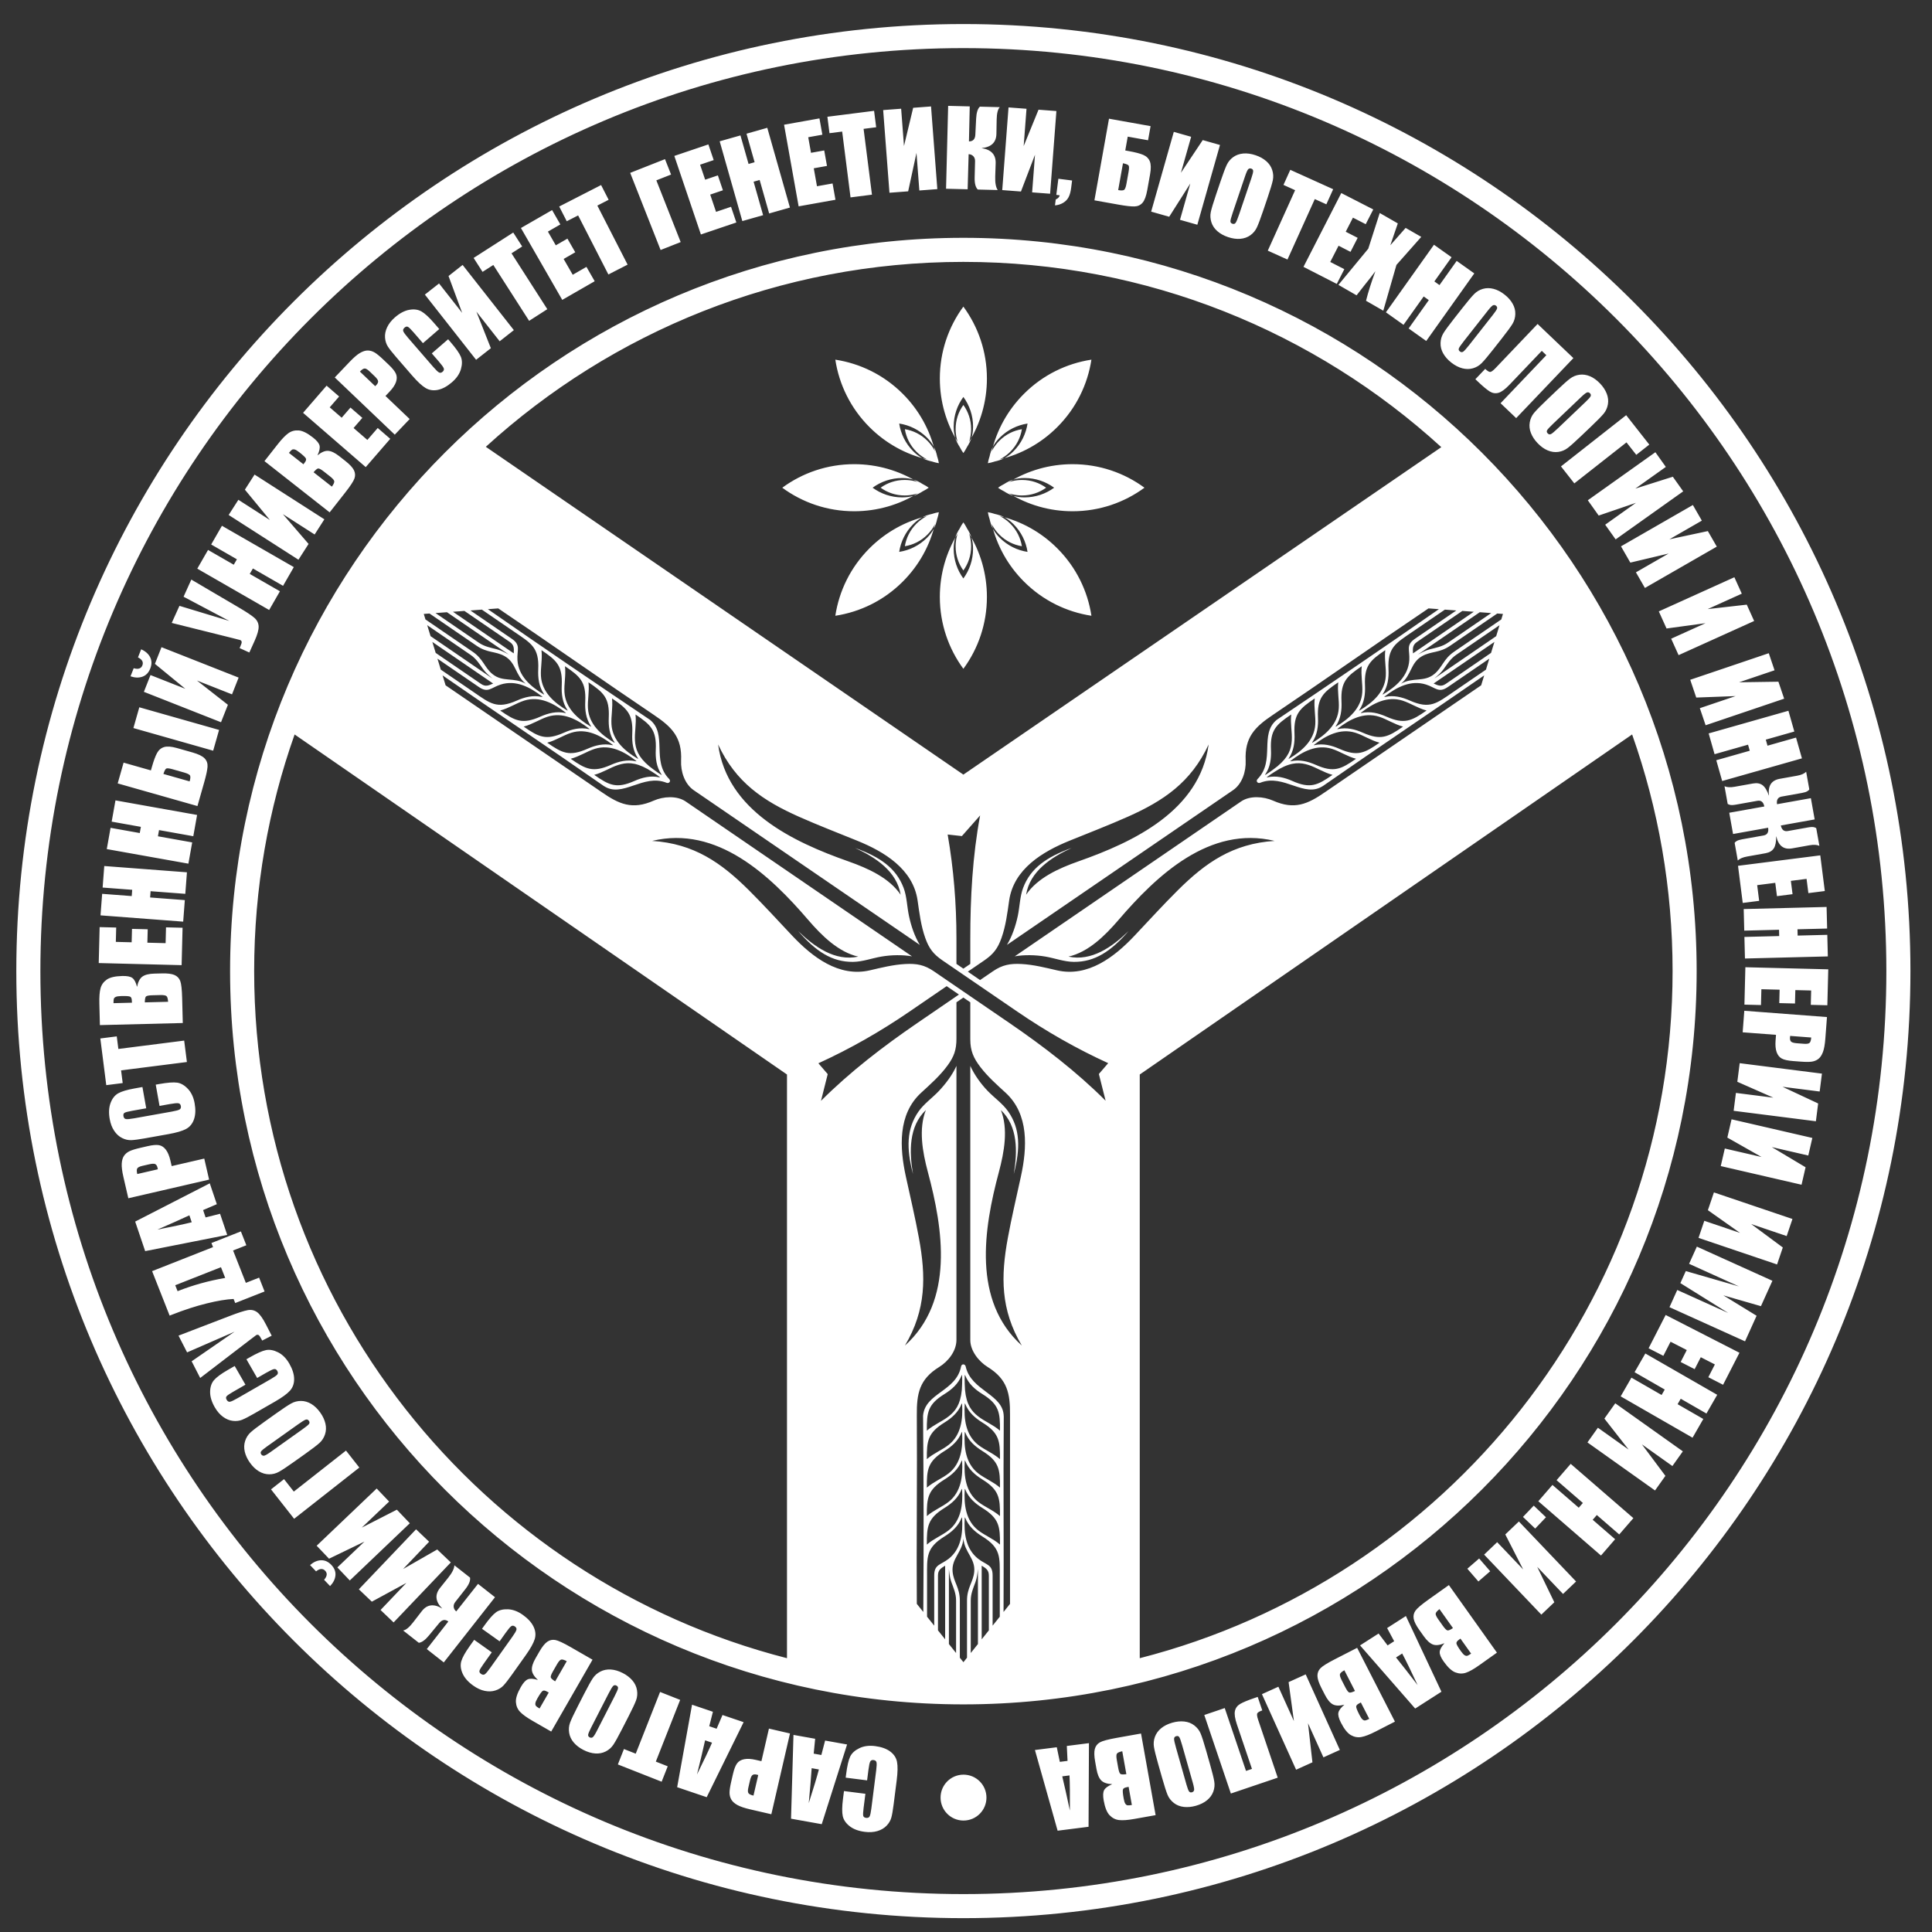 <?xml version="1.0" encoding="UTF-8"?>
<!DOCTYPE svg PUBLIC "-//W3C//DTD SVG 1.1//EN" "http://www.w3.org/Graphics/SVG/1.1/DTD/svg11.dtd">
<!-- Creator: CorelDRAW 2020 (64-Bit) -->
<svg xmlns="http://www.w3.org/2000/svg" xml:space="preserve" width="51mm" height="51mm" version="1.1" style="shape-rendering:geometricPrecision; text-rendering:geometricPrecision; image-rendering:optimizeQuality; fill-rule:evenodd; clip-rule:evenodd"
viewBox="0 0 5100 5100"
 xmlns:xlink="http://www.w3.org/1999/xlink"
 xmlns:xodm="http://www.corel.com/coreldraw/odm/2003">
 <rect x="0" y="0" width="5100" height="5100" fill="#333333" stroke="none"/>
 <defs>
  <style type="text/css">
   <![CDATA[
    .fil0 {fill:white}
   ]]>
  </style>
 </defs>
 <g id="Слой_x0020_1">
  <g>
   <path class="fil0" d="M2444.07 2930.33c-19.59,49.52 -9.16,109.7 5.38,163.99 39.91,149.12 70.42,339.44 -60.62,457.62 56.58,-95.14 55.43,-183.14 36.91,-283.92 -10.02,-54.54 -22.87,-108.68 -34.64,-162.86 -16.26,-74.82 -21.61,-163.54 40.38,-220.48 23.98,-22.03 50.1,-44.96 70.16,-72.56 16.93,-23.3 23.15,-41.25 23.15,-70.47l0 -95.83 18.27 -12.5 18.3 12.52 0 98.01c0,30.22 8.63,49.38 26.64,72.93 19.54,25.54 44.05,47.12 66.68,67.9 61.99,56.94 56.63,145.66 40.37,220.48 -11.77,54.18 -24.61,108.32 -34.63,162.86 -18.53,100.78 -19.68,188.78 36.91,283.92 -131.04,-118.18 -100.54,-308.5 -60.62,-457.62 14.52,-54.28 24.96,-114.43 5.39,-163.96 45.17,42.75 44.11,109.7 33.97,168.82 17.78,-68.26 17.09,-119.64 -14.62,-165.1 -14.46,-20.75 -36.53,-36.03 -54.07,-54.16 -18.46,-19.06 -35.53,-43.17 -46.02,-66.2l0 723.97c0,28.22 22.59,56.44 45.87,70.86 52.41,32.49 59.45,69.89 59,127.38l0 497.86 -17.13 21.44c1.05,-184.59 -0.87,-328.4 0.59,-512.97l0.05 -7.38c-0.1,1.64 -0.14,3.24 -0.16,4.79 0.34,-59.63 -86.18,-67.43 -100.4,-132.45 -1.53,-7.02 -10.64,-7.94 -12.18,0 -12.77,65.98 -95.34,69.75 -100.32,129.95l0.04 5.09c1.44,184.54 1.94,328.42 0.58,512.97l-17.13 -21.44c-1.17,-150.37 1.19,-347.5 0,-497.86 -0.46,-57.48 6.6,-94.91 59.01,-127.38 24.33,-15.08 45.61,-42.47 45.61,-71.59l0 -723.2c-11.04,24.21 -28.08,46.96 -46.81,66.68 -16.99,17.9 -39.32,33.59 -53.28,53.64 -31.71,45.46 -32.4,96.84 -14.62,165.1 -10.14,-59.13 -11.2,-126.07 33.99,-168.85zm-66.62 -568.5c-29.81,-44.14 -85.36,-69.51 -138.37,-88.17 -145.61,-51.27 -319.9,-133.57 -343.44,-308.46 46.57,100.43 119.84,149.17 213.48,190.8 50.66,22.53 102.6,42.51 153.96,63.38 70.93,28.84 147.17,74.52 159.15,157.84 4.64,32.23 8.82,66.74 20.27,98.88 9.67,27.13 20.97,42.4 45.08,58.9l198.1 135.56c76.05,52.03 155.8,97.66 239.67,135.91l-24.62 28.62 17.81 70.56c-76.87,-76.89 -164.8,-144.21 -254.42,-205.53l-199 -136.18c-24.95,-17.07 -45.64,-20.77 -75.24,-19.2 -32.11,1.7 -63.77,9.74 -93.69,16.68 -82,19 -152.19,-35.51 -204.76,-91.19 -38.06,-40.31 -75.49,-81.49 -114.84,-120.55 -72.71,-72.21 -144.69,-122.85 -255.17,-129.88 171.54,-41.4 311.38,91.25 411.91,208.4 36.59,42.64 80.33,85.23 132.26,97.04 -60.79,13.14 -115.43,-25.54 -158.5,-67.3 46.29,53.22 89.08,81.67 144.51,81.18 25.28,-0.22 50.36,-9.81 75.22,-14.04 26.17,-4.47 55.71,-4.95 80.63,-0.6l-597.47 -408.84c-23.3,-15.94 -59.34,-13.23 -84.39,-2.17 -56.41,24.91 -91.25,9.6 -138.44,-23.23l-410.88 -281.16 -8.01 -26.25c151.73,105.11 271.51,184.74 423.01,290.18l6.06 4.21c-1.3,-1.01 -2.59,-1.95 -3.87,-2.84 49.02,33.96 104.32,-33.05 166.01,-8.06 6.66,2.7 12.56,-4.3 6.88,-10.05 -47.24,-47.79 -3.73,-118.07 -50.59,-156.18l-4.22 -2.84c-153.12,-103.03 -272.14,-183.87 -423.67,-289.21l27.36 -2.03c124.75,83.95 286.11,197.22 410.87,281.16 47.7,32.08 74.61,59.04 71.81,120.63 -1.3,28.59 9.28,61.62 33.32,78.07l596.84 408.41c-13.75,-22.78 -22.9,-49.7 -28.59,-76.29 -5.18,-24.13 -5.52,-51.42 -14.18,-74.26 -19.62,-51.84 -61.63,-81.43 -128,-105.31 54.52,25.03 110.37,61.96 120.15,123.41zm331.24 -0.01c29.82,-44.13 85.37,-69.47 138.39,-88.16 145.61,-51.27 319.89,-133.57 343.44,-308.48 -46.58,100.45 -119.84,149.18 -213.48,190.83 -50.68,22.52 -102.6,42.48 -153.98,63.36 -70.93,28.84 -147.14,74.53 -159.16,157.84 -4.59,32.22 -8.81,66.77 -20.25,98.92 -9.65,27.1 -20.97,42.38 -45.08,58.88l-43.76 29.95 32.36 22.15 33.86 -23.17c24.92,-17.07 45.64,-20.75 75.25,-19.21 32.09,1.7 63.75,9.78 93.7,16.69 81.99,19 152.18,-35.51 204.73,-91.18 38.06,-40.32 75.51,-81.49 114.85,-120.55 72.71,-72.22 144.71,-122.88 255.16,-129.88 -171.52,-41.41 -311.36,91.23 -411.89,208.38 -36.58,42.66 -80.34,85.25 -132.28,97.04 60.81,13.15 115.44,-25.55 158.52,-67.29 -46.3,53.22 -89.09,81.66 -144.52,81.18 -25.28,-0.23 -50.35,-9.79 -75.2,-14.04 -26.19,-4.47 -55.72,-4.95 -80.66,-0.6l597.49 -408.85c23.3,-15.93 59.34,-13.21 84.37,-2.15 56.42,24.91 91.25,9.6 138.45,-23.24l410.89 -281.16 8.02 -26.22c-151.75,105.08 -271.51,184.73 -423.01,290.15l-6.07 4.2c1.29,-1.01 2.58,-1.94 3.86,-2.84 -49.03,33.95 -104.33,-33.05 -166.02,-8.04 -6.64,2.68 -12.52,-4.31 -6.86,-10.05 47.23,-47.8 3.73,-118.07 50.58,-156.18l4.21 -2.85c153.13,-103.03 272.18,-183.86 423.69,-289.19l-27.37 -2.05c-124.74,83.95 -286.13,197.23 -410.87,281.17 -47.7,32.06 -74.63,59.05 -71.8,120.62 1.29,28.59 -9.29,61.62 -33.34,78.06l-596.83 408.44c13.74,-22.81 22.91,-49.72 28.61,-76.29 5.16,-24.15 5.5,-51.44 14.14,-74.29 19.63,-51.83 61.66,-81.42 128.03,-105.3 -54.53,25.03 -110.38,61.95 -120.17,123.4zm-165.26 2443.97c-33.46,0 -60.58,-27.12 -60.58,-60.58 0,-33.45 27.12,-60.57 60.58,-60.57 33.45,0 60.57,27.12 60.57,60.57 0,33.46 -27.12,60.58 -60.57,60.58zm260.64 -116.69c5.83,24.27 12.53,54.38 20.18,90.36 0.28,-42.43 -0.07,-73.34 -1.01,-92.8l-19.17 2.44zm-12.21 143.52l-59.89 -213.01 57.69 -7.33 8.02 38.58 20.36 -2.58 -1.89 -39.37 58.42 -7.42 -1.05 220.76 -81.66 10.37zm181.43 -149.31l-10.79 -60.47c-7.67,1.65 -12.4,3.76 -14.14,6.37 -1.74,2.61 -1.8,8.28 -0.24,17l3.6 20.16c1.65,9.26 3.6,14.67 5.87,16.33 2.25,1.61 7.49,1.8 15.7,0.61zm14.55 81.45l-8.56 -47.94c-2.35,0.51 -4.15,0.88 -5.47,1.11 -5.36,0.96 -8.56,2.94 -9.54,5.88 -1.01,2.99 -0.35,10.88 1.93,23.64 1.21,6.76 2.64,11.38 4.35,13.88 1.71,2.46 3.6,3.91 5.68,4.28 2.08,0.33 5.96,0.06 11.61,-0.85zm62.68 26.75l-55.75 9.95c-17.61,3.15 -31.2,4.17 -40.78,3.03 -9.56,-1.11 -17.87,-5.38 -24.94,-12.74 -7.09,-7.4 -12.26,-20.39 -15.59,-39.01 -2.24,-12.57 -1.86,-21.68 1.21,-27.33 3.05,-5.71 10.19,-10.86 21.33,-15.62 -13.51,-0.63 -23.18,-3.92 -29.02,-9.86 -5.85,-5.98 -10.02,-15.96 -12.54,-30.03l-3.56 -19.98c-2.61,-14.57 -2.84,-25.63 -0.79,-33.26 2.07,-7.58 6.47,-13.33 13.27,-17.22 6.81,-3.89 21.47,-7.81 43.99,-11.84l64.69 -11.55 38.48 215.46zm81.38 -80.88c2.77,9.76 5.08,15.86 6.93,18.31 1.83,2.4 4.4,3.16 7.68,2.23 2.79,-0.79 4.61,-2.51 5.49,-5.15 0.84,-2.6 -0.26,-9.33 -3.33,-20.15l-27.9 -98.26c-3.47,-12.2 -6.1,-19.61 -7.88,-22.17 -1.79,-2.61 -4.46,-3.38 -8,-2.38 -3.65,1.04 -5.53,3.35 -5.62,6.92 -0.09,3.57 1.65,11.56 5.17,23.94l27.46 96.71zm-74.47 -53.59c-6.01,-21.16 -9.77,-36.25 -11.24,-45.33 -1.53,-9.1 -0.7,-18.01 2.46,-26.77 3.17,-8.77 8.69,-16.37 16.5,-22.81 7.8,-6.43 17.63,-11.33 29.47,-14.7 11.27,-3.19 21.87,-4.19 31.88,-3.05 10,1.13 18.8,4.58 26.3,10.41 7.55,5.81 13.07,12.92 16.59,21.27 3.49,8.41 8.33,23.43 14.48,45.08l10.23 36.02c6,21.16 9.76,36.25 11.23,45.32 1.53,9.11 0.71,18.02 -2.46,26.78 -3.17,8.76 -8.68,16.37 -16.49,22.8 -7.81,6.44 -17.63,11.34 -29.48,14.7 -11.27,3.2 -21.87,4.2 -31.87,3.06 -10.01,-1.14 -18.8,-4.58 -26.31,-10.41 -7.54,-5.82 -13.06,-12.93 -16.58,-21.27 -3.49,-8.41 -8.33,-23.43 -14.48,-45.08l-10.23 -36.02zm121.58 -129.88l53.99 -18.27 56.14 165.91 15.72 -5.32 -39.71 -117.38c-5.23,-15.46 -6.98,-27.24 -5.28,-35.31 1.73,-8.13 6.34,-14.36 13.84,-18.8 7.55,-4.45 20.14,-9.69 37.88,-15.69l8.43 -2.85 12.06 35.64c-6.6,2.23 -10.82,4.58 -12.76,7.05 -1.94,2.46 -1.29,8.42 1.92,17.89l51.63 152.59 -123.71 41.86 -70.15 -207.32zm152.22 -55.01l43.37 -19.61 41.01 90.72 -14.03 -102.92 45.13 -20.4 90.16 199.44 -43.37 19.6 -40.69 -90.01 11.7 103.12 -43.11 19.49 -90.17 -199.43zm245.56 -8.38l-28 -54.67c-6.85,3.82 -10.76,7.22 -11.66,10.22 -0.9,3 0.7,8.45 4.74,16.33l9.33 18.22c4.29,8.38 7.74,12.99 10.39,13.91 2.63,0.88 7.69,-0.47 15.2,-4.01zm37.71 73.64l-22.2 -43.34c-2.09,1.17 -3.71,2.05 -4.9,2.66 -4.84,2.48 -7.33,5.31 -7.41,8.41 -0.09,3.15 2.85,10.51 8.76,22.04 3.13,6.12 5.85,10.11 8.22,12.01 2.35,1.85 4.58,2.68 6.68,2.43 2.08,-0.29 5.72,-1.69 10.85,-4.21zm67.76 7.26l-50.4 25.82c-15.92,8.15 -28.62,13.1 -38.11,14.8 -9.48,1.75 -18.67,0.08 -27.59,-4.88 -8.93,-5.01 -17.68,-15.92 -26.3,-32.75 -5.82,-11.37 -8.12,-20.2 -6.84,-26.5 1.26,-6.34 6.58,-13.36 15.84,-21.17 -13.1,3.35 -23.31,3.03 -30.64,-0.94 -7.33,-4.01 -14.24,-12.34 -20.76,-25.06l-9.25 -18.06c-6.75,-13.18 -10.21,-23.68 -10.47,-31.58 -0.25,-7.85 2.29,-14.65 7.66,-20.35 5.37,-5.7 18.24,-13.75 38.6,-24.17l58.49 -29.96 99.77 194.8zm2.9 -169.39c15.68,19.42 34.66,43.74 57.01,72.96 -17.96,-38.45 -31.55,-66.22 -40.74,-83.39l-16.27 10.43zm50.58 134.87l-145.53 -166.68 48.95 -31.39 23.81 31.41 17.28 -11.07 -18.6 -34.75 49.57 -31.78 93.82 199.84 -69.3 44.42zm99.74 -212.4l-35.6 -50.06c-6.23,4.77 -9.6,8.7 -10.06,11.79 -0.46,3.11 1.92,8.26 7.05,15.48l11.86 16.69c5.46,7.66 9.53,11.73 12.29,12.26 2.72,0.49 7.54,-1.57 14.46,-6.16zm47.95 67.43l-28.22 -39.69c-1.91,1.46 -3.38,2.57 -4.47,3.34 -4.44,3.16 -6.49,6.32 -6.12,9.39 0.37,3.13 4.33,9.99 11.84,20.55 3.99,5.6 7.26,9.16 9.87,10.69 2.59,1.5 4.92,1.99 6.97,1.45 2.01,-0.59 5.41,-2.5 10.13,-5.73zm68.09 -2.6l-46.15 32.82c-14.58,10.37 -26.43,17.1 -35.58,20.16 -9.12,3.09 -18.45,2.77 -27.99,-0.87 -9.57,-3.66 -19.8,-13.19 -30.76,-28.6 -7.4,-10.41 -10.94,-18.81 -10.59,-25.23 0.33,-6.46 4.58,-14.18 12.62,-23.24 -12.48,5.2 -22.63,6.36 -30.45,3.49 -7.84,-2.91 -15.88,-10.15 -24.16,-21.8l-11.76 -16.54c-8.58,-12.06 -13.52,-21.96 -14.92,-29.74 -1.37,-7.73 0.15,-14.82 4.64,-21.24 4.49,-6.42 16.07,-16.24 34.71,-29.49l53.56 -38.08 126.83 178.36zm-48.92 -187.89l-29.17 -33.67 31.16 -27 29.17 33.68 -31.16 26.99zm15.13 -70.9l34.44 -32.84 68.7 72.07 -47.27 -92.49 35.85 -34.18 151.02 158.41 -34.44 32.84 -68.17 -71.49 45.14 93.45 -34.25 32.65 -151.02 -158.42zm134.81 -68.74l-32.24 -30.74 28.45 -29.84 32.24 30.74 -28.45 29.84zm173.67 71.17l-165.43 -143.3 37.32 -43.08 69.43 60.15 10.88 -12.56 -69.44 -60.14 37.32 -43.08 165.43 143.3 -37.32 43.08 -59.19 -51.27 -10.87 12.55 59.19 51.27 -37.32 43.08zm-35.74 -298.6l27.58 -38.78 81.14 57.7 -63.98 -81.83 28.7 -40.36 178.37 126.84 -27.58 38.78 -80.5 -57.24 62.06 83.17 -27.42 38.56 -178.37 -126.84zm277.45 -12.46l-189.74 -109.11 28.41 -49.41 79.64 45.79 8.28 -14.39 -79.64 -45.79 28.41 -49.41 189.74 109.1 -28.41 49.41 -67.88 -39.03 -8.28 14.39 67.88 39.03 -28.41 49.42zm123.83 -224.19l-43.26 84.47 -38.91 -19.93 17.28 -33.74 -37.19 -19.05 -16.15 31.53 -36.94 -18.92 16.15 -31.53 -42.85 -21.95 -19.05 37.19 -38.91 -19.93 45.03 -87.92 194.8 99.78zm14.71 -30.19l-199.43 -90.16 20.52 -45.39 134.69 60.75 -126.48 -78.9 14.36 -31.77 140.21 40.46 -131.55 -59.62 20.52 -45.38 199.43 90.16 -30.3 67.02c-12.92,-3.56 -28.05,-7.92 -45.28,-13.02l-53.96 -15.54 87.78 53.9 -30.51 67.49zm-122.77 -273.07l15.25 -45.08 94.32 31.91 -84.83 -59.95 15.88 -46.92 207.32 70.15 -15.26 45.08 -93.56 -31.66 83.37 61.8 -15.17 44.82 -207.32 -70.15zm58.69 -189.55l10.7 -46.37 97.01 22.39 -90.35 -51.23 11.13 -48.27 213.27 49.22 -10.71 46.38 -96.25 -22.22 89.1 53.22 -10.64 46.1 -213.26 -49.22zm34.02 -145.92l6 -47.21 98.78 12.55 -95.05 -41.92 6.25 -49.13 217.12 27.58 -6 47.22 -97.99 -12.45 93.98 44.01 -5.96 46.94 -217.13 -27.59zm204.8 -193.46l-55.59 -4.23c-0.22,1.61 -0.37,2.98 -0.46,4.13 -0.39,5.2 0.62,8.88 3.05,11.1 2.38,2.17 7.63,3.59 15.73,4.21l17.97 1.36c7.46,0.57 12.42,-0.21 14.85,-2.38 2.42,-2.13 3.9,-6.88 4.45,-14.19zm41.57 -54l-4.34 57.16c-1.18,15.45 -3.28,27.22 -6.35,35.36 -3.06,8.09 -7.03,14.07 -11.9,17.91 -4.92,3.84 -10.7,6.23 -17.3,7.24 -6.64,0.98 -16.77,0.95 -30.42,-0.09l-18.99 -1.44c-13.89,-1.06 -23.94,-3.25 -30.07,-6.63 -6.17,-3.34 -10.69,-9 -13.51,-16.89 -2.82,-7.94 -3.76,-18.1 -2.82,-30.46l1.15 -15.23 -88.01 -6.69 4.32 -56.83 218.24 16.59zm3.39 -125.99l-2.4 94.87 -43.7 -1.1 0.96 -37.89 -41.77 -1.06 -0.9 35.4 -41.49 -1.04 0.9 -35.41 -48.13 -1.22 -1.06 41.77 -43.7 -1.11 2.49 -98.74 218.8 5.53zm-1.1 -34.08l-218.79 5.54 -1.45 -56.98 91.84 -2.32 -0.42 -16.6 -91.84 2.32 -1.44 -56.98 218.8 -5.54 1.44 56.99 -78.28 1.97 0.42 16.6 78.28 -1.98 1.44 56.98zm-19.98 -266.75l11.96 94.15 -43.37 5.51 -4.78 -37.61 -41.45 5.27 4.47 35.13 -41.17 5.24 -4.47 -35.14 -47.76 6.07 5.26 41.45 -43.37 5.51 -12.45 -97.99 217.13 -27.59zm-147.65 -129.02c-2.38,-11.75 -8.47,-16.75 -18.32,-15l-56.71 10.13c-7.53,1.35 -13.04,1.49 -16.47,0.37 -3.42,-1.08 -5.23,-2.02 -5.35,-2.7l-8.26 -46.26c6.48,2.96 15.41,3.43 26.76,1.4l48.4 -8.64c10.3,-1.84 18.66,-0.38 25.09,4.37 6.43,4.75 12.04,13.92 16.84,27.4l0.27 -0.05c-3.18,-25.43 6.29,-40.1 28.35,-44.04l45.62 -8.15c11.26,-2.01 19.31,-5.51 24.17,-10.5l8.27 46.26c-0.31,1.42 -1.98,3.12 -5.05,5.07 -3.12,1.92 -7.86,3.47 -14.35,4.63l-53.57 9.56c-9.85,1.76 -13.9,8.48 -12.19,20.17l89.35 -15.96 10.02 56.12 -89.34 15.95c2.43,11.56 8.56,16.46 18.41,14.7l53.57 -9.57c7.44,-1.33 12.85,-1.45 16.23,-0.41 3.42,1.07 5.18,2.03 5.33,2.84l8.25 46.22c-6.29,-3 -15.05,-3.5 -26.31,-1.49l-45.62 8.15c-22.07,3.94 -36.03,-6.59 -41.87,-31.64l-0.27 0.05c0.17,14.35 -1.92,24.89 -6.3,31.62 -4.37,6.73 -11.71,10.99 -22.02,12.84l-48.39 8.64c-11.35,2.03 -19.57,5.55 -24.63,10.58l-8.25 -46.22c0.38,-1.56 2.13,-3.28 5.25,-5.2 3.13,-1.91 7.96,-3.43 14.41,-4.59l56.7 -10.12c9.85,-1.76 13.84,-8.56 12,-20.42l-92.61 16.55 -10.02 -56.12 92.61 -16.54zm99.25 -127.02l-210.55 59.78 -15.57 -54.83 88.37 -25.1 -4.53 -15.97 -88.37 25.1 -15.57 -54.83 210.54 -59.79 15.57 54.83 -75.32 21.39 4.53 15.97 75.33 -21.39 15.57 54.84zm-254.26 -87.4l-15.25 -45.08 94.31 -31.92 -103.8 3.87 -15.87 -46.91 207.32 -70.15 15.25 45.08 -93.57 31.66 103.77 -1.52 15.17 44.82 -207.33 70.15zm-71.34 -185.1l-19.61 -43.37 90.72 -41.01 -102.92 14.04 -20.4 -45.13 199.43 -90.17 19.61 43.37 -90.01 40.7 103.12 -11.71 19.49 43.12 -199.43 90.16zm-88.91 -177.34l-23.72 -41.26 86.31 -49.62 -101.07 23.96 -24.69 -42.94 189.74 -109.1 23.72 41.26 -85.63 49.24 101.5 -21.66 23.58 41.02 -189.74 109.1zm-77.27 -128.2l-27.58 -38.78 81.14 -57.71 -98.3 33.58 -28.7 -40.37 178.36 -126.83 27.59 38.78 -80.51 57.25 98.95 -31.32 27.41 38.56 -178.36 126.84zm54.47 -223.22l-25.82 -32.85 -137.71 108.22 -35.22 -44.82 172.09 -135.24 61.03 77.67 -34.37 27.02zm-133.54 -139.95c7.35,-6.99 11.67,-11.88 12.98,-14.66 1.27,-2.74 0.75,-5.36 -1.61,-7.83 -2,-2.1 -4.37,-2.91 -7.12,-2.46 -2.68,0.46 -8.13,4.58 -16.27,12.34l-73.94 70.48c-9.17,8.75 -14.5,14.53 -15.94,17.3 -1.46,2.81 -0.91,5.53 1.63,8.2 2.62,2.73 5.54,3.33 8.74,1.74 3.2,-1.59 9.46,-6.85 18.77,-15.73l72.76 -69.38zm-12.7 90.87c-15.92,15.18 -27.52,25.54 -34.86,31.07 -7.34,5.6 -15.61,9.02 -24.84,10.3 -9.23,1.28 -18.53,-0.05 -27.86,-3.96 -9.33,-3.91 -18.25,-10.32 -26.75,-19.23 -8.08,-8.48 -13.9,-17.39 -17.56,-26.77 -3.65,-9.39 -4.7,-18.77 -3.04,-28.13 1.62,-9.38 5.34,-17.58 11.09,-24.59 5.8,-7 16.84,-18.29 33.13,-33.82l27.1 -25.84c15.92,-15.18 27.52,-25.53 34.86,-31.06 7.35,-5.6 15.61,-9.03 24.84,-10.31 9.23,-1.27 18.53,0.05 27.86,3.97 9.34,3.9 18.25,10.31 26.75,19.22 8.08,8.48 13.9,17.4 17.56,26.78 3.65,9.38 4.7,18.77 3.05,28.12 -1.63,9.39 -5.35,17.59 -11.09,24.59 -5.82,7.01 -16.85,18.29 -33.14,33.82l-27.1 25.84zm-170.77 -47.84l-41.25 -39.33 120.86 -126.77 -12.02 -11.46 -85.51 89.69c-11.26,11.81 -20.88,18.83 -28.81,21.07 -8.01,2.25 -15.67,1.06 -23.08,-3.52 -7.45,-4.62 -17.94,-13.34 -31.49,-26.26l-6.44 -6.14 25.97 -27.24c5.04,4.81 9.08,7.45 12.16,8.03 3.08,0.58 8.06,-2.77 14.96,-10.01l111.15 -116.59 94.53 90.12 -151.03 158.41zm-61.28 -272.78c6.27,-7.98 9.86,-13.43 10.75,-16.37 0.87,-2.89 -0.02,-5.41 -2.71,-7.52 -2.28,-1.8 -4.73,-2.26 -7.39,-1.42 -2.6,0.84 -7.4,5.69 -14.35,14.53l-63.12 80.32c-7.83,9.97 -12.28,16.45 -13.31,19.39 -1.05,2.99 -0.11,5.6 2.79,7.88 2.97,2.34 5.95,2.51 8.89,0.48 2.94,-2.03 8.38,-8.13 16.34,-18.25l62.11 -79.04zm0.4 91.74c-13.59,17.3 -23.6,29.21 -30.08,35.73 -6.46,6.59 -14.16,11.16 -23.11,13.74 -8.95,2.59 -18.34,2.59 -28.14,0.06 -9.8,-2.54 -19.53,-7.61 -29.22,-15.22 -9.2,-7.24 -16.24,-15.23 -21.2,-23.99 -4.96,-8.77 -7.33,-17.91 -7.02,-27.41 0.26,-9.52 2.77,-18.16 7.46,-25.92 4.75,-7.76 14.06,-20.5 27.97,-38.2l23.14 -29.44c13.58,-17.29 23.59,-29.2 30.07,-35.73 6.47,-6.59 14.16,-11.15 23.11,-13.74 8.95,-2.58 18.34,-2.59 28.14,-0.05 9.8,2.53 19.54,7.6 29.22,15.21 9.21,7.24 16.24,15.23 21.2,24 4.96,8.76 7.34,17.91 7.03,27.4 -0.27,9.52 -2.78,18.17 -7.47,25.92 -4.75,7.77 -14.06,20.51 -27.97,38.2l-23.13 29.44zm-49.72 -200.94l-126.84 178.37 -46.45 -33.04 53.24 -74.86 -13.53 -9.62 -53.24 74.86 -46.45 -33.03 126.84 -178.37 46.45 33.03 -45.38 63.82 13.53 9.62 45.38 -63.81 46.45 33.03zm-139.97 -96.42l-65.52 73.99 -34.71 120.85 -45.57 -26.2c5.46,-22.08 13.69,-48.04 24.72,-77.98 -8.38,11.35 -17.51,23.08 -27.48,35.22l-22.19 28.41 -47.97 -27.58 78.83 -95.48 30.27 -94.26 47.73 27.45c-2.01,5.81 -5.37,15.53 -10,29.14 -3.37,10.4 -6.64,19.96 -9.79,28.58l40.42 -45.86 41.26 23.72zm-211.14 -115.7l84.47 43.26 -19.93 38.92 -33.73 -17.28 -19.05 37.18 31.52 16.15 -18.92 36.94 -31.52 -16.15 -21.95 42.86 37.19 19.04 -19.93 38.91 -87.92 -45.03 99.77 -194.8zm-21.39 -10.13l-18.01 39.83 -30.5 -13.79 -72.16 159.6 -51.94 -23.48 72.16 -159.6 -30.76 -13.91 18.01 -39.83 113.2 51.18zm-215.88 -29.26c3.25,-9.61 4.81,-15.95 4.67,-19.01 -0.14,-3.02 -1.82,-5.1 -5.06,-6.19 -2.75,-0.93 -5.22,-0.55 -7.44,1.13 -2.17,1.65 -5.08,7.82 -8.69,18.48l-32.73 96.76c-4.07,12.01 -6.1,19.6 -6.09,22.72 0,3.17 1.76,5.32 5.25,6.5 3.58,1.21 6.45,0.38 8.54,-2.51 2.1,-2.9 5.2,-10.46 9.32,-22.65l32.23 -95.23zm30.94 86.37c-7.05,20.84 -12.51,35.4 -16.44,43.7 -3.9,8.37 -9.63,15.24 -17.21,20.67 -7.58,5.41 -16.43,8.56 -26.52,9.43 -10.08,0.87 -20.95,-0.67 -32.61,-4.61 -11.1,-3.76 -20.39,-8.95 -27.99,-15.56 -7.6,-6.61 -12.88,-14.43 -15.76,-23.49 -2.92,-9.07 -3.43,-18.06 -1.6,-26.93 1.89,-8.9 6.42,-24.02 13.64,-45.33l12 -35.48c7.05,-20.83 12.51,-35.39 16.44,-43.7 3.91,-8.37 9.64,-15.24 17.22,-20.66 7.57,-5.42 16.43,-8.56 26.51,-9.43 10.08,-0.88 20.95,0.66 32.62,4.61 11.09,3.75 20.39,8.94 27.98,15.55 7.6,6.61 12.89,14.44 15.76,23.5 2.92,9.06 3.44,18.05 1.6,26.92 -1.89,8.91 -6.42,24.02 -13.63,45.34l-12.01 35.47zm-173.65 36.65l-45.78 -13 27.2 -95.78 -55.68 87.69 -47.64 -13.53 59.78 -210.54 45.79 13 -26.98 95.03 57.58 -86.34 45.52 12.93 -59.79 210.54zm-187.14 -108.05l5.56 -31.15c1.62,-9.08 1.7,-14.73 0.23,-17.01 -1.47,-2.28 -6.45,-4.29 -14.93,-6.09l-12.65 70.82c7.13,1.28 12.1,1.23 14.92,-0.14 2.87,-1.36 5.16,-6.86 6.87,-16.43zm54.95 16.51c-2.86,16.02 -7.01,27.18 -12.43,33.43 -5.39,6.3 -12.52,9.52 -21.28,9.78 -8.81,0.25 -22.46,-1.25 -40.97,-4.55l-64.79 -11.57 38.48 -215.46 109.77 19.6 -6.66 37.32 -53.66 -9.59 -6.52 36.51 8.67 1.55c17.25,3.08 30.19,6.42 38.68,10.04 8.49,3.63 14.31,9.3 17.47,17.08 3.16,7.74 3.39,19.06 0.73,33.96l-7.49 41.9zm-198.42 -25.26l-2.47 19.44c-1.3,10.2 -3.55,18.42 -6.8,24.61 -3.21,6.24 -8.12,11.24 -14.6,15.07 -6.52,3.77 -13.6,5.99 -21.29,6.54l1.99 -15.64c5.73,-2.34 9.27,-5.98 10.59,-10.93l-9.06 -1.15 5.41 -42.54 36.23 4.6zm-58.01 34.94l-47.46 -3.6 7.55 -99.28 -37.07 97.03 -49.39 -3.75 16.6 -218.24 47.45 3.6 -7.48 98.5 39.21 -96.08 47.18 3.58 -16.59 218.24zm-269.15 -231.97l56.98 1.44 -2.06 92.39c10.57,-0.01 16.16,-5.81 16.82,-17.42l2.14 -42.67c0.77,-15.71 4.08,-26.28 9.93,-31.62l52.56 1.33c-5.21,5.17 -7.98,16.13 -8.3,32.77l-0.67 37.54c-0.39,22.68 -13.49,35.31 -39.34,37.8 25.69,3.78 38.13,17.24 37.36,40.29l-1.16 34.8c-0.51,16.59 1.68,28.46 6.58,35.59l-52.56 -1.33c-5.95,-5.64 -8.72,-16.36 -8.32,-32.13l1.08 -42.64c0.13,-5.44 -1.37,-9.82 -4.51,-13.17 -3.19,-3.36 -7.34,-5.17 -12.46,-5.39l-2.62 92.66 -56.98 -1.44 5.53 -218.8zm-28.59 219.79l-47.45 3.61 -7.55 -99.28 -21.97 101.53 -49.39 3.75 -16.59 -218.24 47.45 -3.61 7.49 98.5 24.24 -100.91 47.18 -3.58 16.59 218.23zm-166.93 -206.67l5.51 43.37 -33.21 4.22 22.08 173.75 -56.55 7.18 -22.07 -173.75 -33.49 4.26 -5.51 -43.37 123.24 -15.66zm-237.65 36.68l93.43 -16.68 7.68 43.04 -37.31 6.66 7.34 41.13 34.87 -6.23 7.3 40.86 -34.87 6.23 8.47 47.4 41.13 -7.35 7.68 43.04 -97.24 17.36 -38.48 -215.46zm-44.28 8.13l59.78 210.54 -54.83 15.57 -25.09 -88.37 -15.97 4.54 25.09 88.37 -54.83 15.57 -59.79 -210.55 54.84 -15.57 21.38 75.33 15.98 -4.54 -21.39 -75.32 54.83 -15.57zm-245.37 74.25l89.9 -30.42 14.01 41.41 -35.91 12.15 13.39 39.58 33.56 -11.35 13.3 39.31 -33.55 11.36 15.43 45.6 39.58 -13.39 14.01 41.41 -93.57 31.66 -70.15 -207.32zm-8.59 49.16l-38.87 15.32 64.24 162.94 -53.02 20.91 -80.28 -203.61 91.89 -36.23 16.04 40.67zm-184.73 27.73l19.93 38.92 -29.81 15.26 79.85 155.89 -50.73 25.98 -79.85 -155.89 -30.04 15.39 -19.93 -38.91 110.58 -56.64zm-211.61 113.38l82.27 -47.3 21.8 37.9 -32.87 18.89 20.83 36.22 30.7 -17.65 20.69 35.98 -30.7 17.65 24 41.74 36.22 -20.83 21.79 37.9 -85.63 49.24 -109.1 -189.74zm-20.3 11.96l23.6 36.8 -28.19 18.07 94.52 147.45 -47.98 30.76 -94.53 -147.45 -28.42 18.22 -23.59 -36.81 104.59 -67.04zm1.6 257.62l-37.42 29.41 -61.52 -78.29 38.25 96.58 -38.95 30.61 -135.23 -172.09 37.42 -29.41 61.03 77.67 -36.02 -97.33 37.21 -29.24 135.23 172.09zm-196.88 -2.88l-43.08 37.32 -24.88 -28.72c-7.25,-8.36 -12.2,-13.16 -14.92,-14.47 -2.69,-1.27 -5.61,-0.57 -8.71,2.12 -3.49,3.02 -4.63,6.21 -3.4,9.53 1.26,3.36 5.49,9.22 12.73,17.59l66.49 76.75c6.97,8.05 11.99,12.86 15.08,14.52 3.05,1.63 6.23,1.01 9.51,-1.83 3.17,-2.75 4.21,-5.78 3.04,-9.1 -1.14,-3.29 -5.66,-9.5 -13.54,-18.6l-18.03 -20.81 43.08 -37.32 5.59 6.45c14.85,17.15 24.17,30.37 27.96,39.6 3.81,9.27 3.88,20.19 0.3,32.75 -3.62,12.59 -11.47,24.09 -23.6,34.6 -12.58,10.9 -24.93,17.63 -37.08,20.16 -12.11,2.5 -23.01,0.9 -32.67,-4.89 -9.65,-5.79 -21.49,-16.77 -35.53,-32.98l-41.85 -48.32c-10.32,-11.92 -17.63,-21.2 -21.99,-27.86 -4.33,-6.68 -6.91,-14.52 -7.6,-23.56 -0.73,-9.01 1.11,-18.23 5.54,-27.62 4.43,-9.39 11.34,-18.12 20.68,-26.21 12.65,-10.96 25.22,-17.58 37.74,-19.82 12.45,-2.24 23.14,-0.82 32.1,4.23 8.92,5.09 20.05,15.33 33.43,30.77l13.61 15.72zm-209.48 112.33l40.35 38.47c1.18,-1.11 2.17,-2.08 2.96,-2.91 3.6,-3.77 5.15,-7.26 4.68,-10.52 -0.47,-3.18 -3.64,-7.61 -9.52,-13.21l-13.04 -12.44c-5.42,-5.15 -9.75,-7.69 -13.01,-7.55 -3.22,0.11 -7.36,2.85 -12.42,8.16zm-66.37 15.48l39.55 -41.49c10.7,-11.22 19.77,-19 27.3,-23.36 7.49,-4.32 14.36,-6.44 20.56,-6.32 6.24,0.14 12.22,1.95 17.97,5.34 5.76,3.45 13.58,9.89 23.49,19.33l13.79 13.15c10.08,9.61 16.47,17.68 19.07,24.17 2.66,6.49 2.58,13.74 -0.23,21.63 -2.85,7.93 -8.55,16.38 -17.11,25.36l-10.53 11.05 63.88 60.91 -39.33 41.25 -158.41 -151.02zm-83.67 93.37l62.14 -71.74 33.04 28.63 -24.81 28.65 31.58 27.35 23.19 -26.77 31.37 27.18 -23.19 26.77 36.39 31.52 27.36 -31.58 33.04 28.62 -64.68 74.67 -165.43 -143.3zm27.73 156.87l48.3 37.96c4.62,-6.34 6.75,-11.06 6.31,-14.16 -0.44,-3.1 -4.17,-7.38 -11.13,-12.85l-16.1 -12.65c-7.4,-5.82 -12.45,-8.56 -15.25,-8.29 -2.75,0.3 -6.78,3.64 -12.13,9.99zm-65.05 -51.12l38.29 30.1c1.41,-1.95 2.51,-3.43 3.34,-4.48 3.36,-4.28 4.44,-7.89 3.21,-10.73 -1.24,-2.9 -6.98,-8.36 -17.17,-16.36 -5.4,-4.25 -9.54,-6.74 -12.49,-7.48 -2.91,-0.7 -5.28,-0.51 -7.09,0.59 -1.77,1.13 -4.49,3.92 -8.09,8.36zm-64.59 21.74l34.99 -44.53c11.05,-14.06 20.52,-23.87 28.43,-29.38 7.88,-5.55 16.92,-7.88 27.1,-7.1 10.21,0.81 22.72,7.07 37.59,18.75 10.04,7.89 15.81,14.95 17.29,21.21 1.51,6.29 -0.39,14.89 -5.54,25.86 10.5,-8.52 19.91,-12.51 28.22,-11.96 8.35,0.57 18.11,5.25 29.35,14.08l15.95 12.54c11.64,9.15 19.18,17.24 22.72,24.31 3.5,7.03 4.04,14.26 1.55,21.68 -2.49,7.43 -10.83,20.12 -24.96,38.11l-40.61 51.67 -172.08 -135.24zm158.12 153.6l-25.68 40.06 -83.82 -53.73 67.84 78.66 -26.73 41.69 -184.26 -118.12 25.69 -40.06 83.16 53.31 -65.99 -80.1 25.53 -39.83 184.26 118.12zm-270.36 17.07l189.73 109.1 -28.41 49.41 -79.64 -45.79 -8.27 14.39 79.64 45.8 -28.42 49.41 -189.73 -109.1 28.41 -49.42 67.88 39.04 8.28 -14.39 -67.89 -39.04 28.42 -49.41zm-80.84 142.03l125.67 73.87c19.83,11.64 33.42,20.67 40.68,26.99 7.25,6.36 11.03,14 11.36,22.9 0.31,8.95 -3.32,21.78 -10.86,38.47l-13.68 30.25 -25.71 -11.63 1.4 -3.11c3.1,-6.85 4.47,-11.34 4.06,-13.45 -0.37,-2.09 -1.67,-3.69 -3.98,-4.73 -0.17,-0.08 -6.26,-1.62 -18.25,-4.66l-162.42 -40.48 20.38 -45.09 131.71 39.91 -120.82 -63.99 20.46 -45.25zm-140.82 205.4l8.43 -21.36c11.25,5.03 19.13,11.95 23.69,20.89 4.55,8.93 4.66,18.84 0.33,29.82 -4.36,11.07 -11.26,18.26 -20.7,21.58 -9.39,3.33 -19.86,2.98 -31.43,-0.99l8.42 -21.37c11.9,3.51 19.52,1.05 22.86,-7.44 3.37,-8.54 -0.49,-15.61 -11.6,-21.13zm265.71 53.31l-17.46 44.27 -92.62 -36.52 81.76 64.07 -18.17 46.07 -203.61 -80.28 17.46 -44.27 91.9 36.23 -80.23 -65.83 17.36 -44.02 203.61 80.28zm-51.63 138.16l-15.57 54.83 -210.55 -59.78 15.57 -54.83 210.55 59.78zm-92.02 112.51l-30.43 -8.64c-8.87,-2.52 -14.49,-3.15 -16.91,-1.92 -2.41,1.23 -4.91,5.99 -7.54,14.25l69.2 19.65c1.98,-6.96 2.43,-11.92 1.35,-14.86 -1.07,-2.99 -6.31,-5.82 -15.67,-8.48zm21.92 -53.03c15.65,4.45 26.34,9.69 32.02,15.71 5.73,5.99 8.22,13.41 7.61,22.16 -0.63,8.78 -3.48,22.21 -8.62,40.31l-17.98 63.3 -210.54 -59.78 15.57 -54.84 72.13 20.49 2.41 -8.48c4.79,-16.85 9.4,-29.4 13.85,-37.48 4.46,-8.09 10.69,-13.32 18.74,-15.68 8.01,-2.37 19.31,-1.46 33.86,2.67l40.95 11.62zm-203.38 126.5l215.46 38.48 -10.02 56.11 -90.44 -16.15 -2.92 16.35 90.44 16.15 -10.02 56.11 -215.46 -38.48 10.02 -56.11 77.08 13.76 2.92 -16.34 -77.08 -13.77 10.02 -56.11zm-29.59 173.27l218.24 16.59 -4.32 56.83 -91.6 -6.96 -1.26 16.55 91.6 6.97 -4.32 56.83 -218.24 -16.59 4.32 -56.83 78.08 5.93 1.26 -16.55 -78.08 -5.94 4.32 -56.83zm-14.6 256.14l2.4 -94.87 43.7 1.1 -0.96 37.9 41.77 1.05 0.9 -35.4 41.49 1.05 -0.9 35.41 48.14 1.21 1.05 -41.76 43.71 1.1 -2.5 98.75 -218.8 -5.54zm121.68 103.8l61.4 -1.56c-0.47,-7.83 -1.84,-12.82 -4.16,-14.93 -2.31,-2.11 -7.91,-3.03 -16.76,-2.81l-20.47 0.52c-9.41,0.24 -15.05,1.35 -17.03,3.34 -1.94,1.98 -2.91,7.13 -2.98,15.44zm-82.71 2.09l48.69 -1.23c-0.16,-2.4 -0.25,-4.24 -0.29,-5.58 -0.13,-5.44 -1.6,-8.91 -4.36,-10.32 -2.81,-1.44 -10.71,-1.98 -23.66,-1.66 -6.87,0.18 -11.65,0.9 -14.39,2.21 -2.68,1.31 -4.4,2.97 -5.08,4.97 -0.64,2 -0.96,5.89 -0.91,11.61zm-35.9 57.92l-1.43 -56.61c-0.45,-17.89 0.59,-31.47 3.16,-40.77 2.54,-9.29 8.02,-16.85 16.36,-22.74 8.39,-5.88 22.01,-9.04 40.91,-9.52 12.77,-0.32 21.71,1.43 26.84,5.32 5.18,3.88 9.2,11.71 12.22,23.44 2.66,-13.26 7.37,-22.32 14.12,-27.2 6.8,-4.88 17.3,-7.5 31.59,-7.86l20.28 -0.51c14.8,-0.38 25.77,1.05 33,4.24 7.18,3.18 12.21,8.41 15.02,15.72 2.82,7.31 4.49,22.4 5.07,45.26l1.66 65.7 -218.8 5.53zm1.14 35.26l43.38 -5.52 4.21 33.22 173.76 -22.08 7.18 56.54 -173.75 22.08 4.26 33.49 -43.37 5.51 -15.67 -123.24zm111.13 128.19l10.02 56.11 -37.4 6.68c-10.9,1.95 -17.56,3.75 -20.07,5.42 -2.47,1.65 -3.36,4.53 -2.64,8.57 0.82,4.54 2.97,7.16 6.45,7.8 3.54,0.63 10.73,0 21.63,-1.95l99.96 -17.85c10.49,-1.87 17.19,-3.72 20.19,-5.52 2.96,-1.8 4.06,-4.85 3.29,-9.12 -0.73,-4.13 -2.81,-6.57 -6.26,-7.26 -3.41,-0.71 -11.06,0 -22.9,2.12l-27.11 4.84 -10.02 -56.11 8.4 -1.5c22.33,-3.99 38.47,-5.23 48.33,-3.76 9.91,1.46 19.33,6.99 28.29,16.5 8.97,9.54 14.83,22.18 17.65,37.97 2.93,16.39 2.4,30.45 -1.65,42.18 -4.05,11.68 -11,20.23 -20.91,25.56 -9.92,5.33 -25.41,9.88 -46.52,13.65l-62.92 11.24c-15.53,2.77 -27.25,4.31 -35.2,4.65 -7.96,0.29 -16.01,-1.5 -24.13,-5.53 -8.11,-3.99 -15.09,-10.28 -20.9,-18.9 -5.79,-8.61 -9.76,-19.01 -11.93,-31.17 -2.95,-16.48 -2.2,-30.67 2.28,-42.57 4.44,-11.85 11.13,-20.31 20.05,-25.41 8.94,-5.07 23.44,-9.39 43.55,-12.98l20.47 -3.66zm-13.65 229.68l54.33 -12.53c-0.27,-1.6 -0.54,-2.96 -0.8,-4.08 -1.17,-5.08 -3.24,-8.29 -6.21,-9.69 -2.92,-1.36 -8.36,-1.15 -16.27,0.68l-17.57 4.05c-7.28,1.68 -11.78,3.91 -13.46,6.71 -1.68,2.75 -1.67,7.72 -0.02,14.86zm-23.58 63.94l-12.89 -55.85c-3.48,-15.1 -4.99,-26.96 -4.49,-35.64 0.52,-8.64 2.52,-15.54 6.03,-20.65 3.54,-5.13 8.35,-9.13 14.35,-12.07 6.05,-2.91 15.72,-5.91 29.06,-8.98l18.56 -4.29c13.58,-3.13 23.82,-4.03 30.68,-2.63 6.89,1.35 12.89,5.4 17.94,12.09 5.05,6.74 8.98,16.15 11.77,28.24l3.43 14.88 86.01 -19.85 12.81 55.53 -213.26 49.22zm161.18 45.04c-22.63,10.54 -50.81,23.09 -84.56,37.72 41.65,-8.15 71.87,-14.63 90.75,-19.41l-6.19 -18.31zm-143.09 16.53l196.89 -100.99 18.64 55.09 -36.23 15.52 6.57 19.43 38.21 -9.66 18.88 55.79 -216.58 42.8 -26.38 -77.98zm226.46 120.43l-120.73 47.6 6.19 15.7 1.51 -0.59c38.99,-15.38 80.38,-26.84 124.19,-34.4l-11.16 -28.31zm52.57 -94.49l14.41 36.55 -35.01 13.81 33.7 85.46 35 -13.81 14.42 36.55 -77.48 30.55 -4.27 -10.8c-18.94,0.87 -42.72,4.79 -71.36,11.87 -28.63,7.08 -59.09,16.95 -91.31,29.66l-6.18 2.44 -46.28 -117.38 160.88 -63.44 -4.26 -10.81 77.74 -30.65zm-164.64 275.12l136.09 -52.24c21.47,-8.26 36.99,-13.25 46.46,-14.99 9.49,-1.71 17.82,0.09 24.99,5.38 7.19,5.34 14.96,16.17 23.31,32.47l15.14 29.55 -25.12 12.87 -1.56 -3.04c-3.42,-6.69 -6.08,-10.56 -7.98,-11.55 -1.87,-1.02 -3.94,-1 -6.19,0.16 -0.17,0.08 -5.16,3.88 -15.01,11.36l-132.89 101.8 -22.56 -44.04 113.3 -78.14 -125.34 54.62 -22.64 -44.21zm148.28 80.15l28.41 49.41 -32.94 18.94c-9.59,5.52 -15.25,9.47 -17.05,11.89 -1.76,2.39 -1.63,5.4 0.42,8.96 2.3,4 5.2,5.73 8.71,5.15 3.53,-0.6 10.09,-3.63 19.69,-9.14l88.03 -50.62c9.23,-5.31 14.91,-9.32 17.13,-12.03 2.18,-2.69 2.17,-5.93 0.01,-9.69 -2.09,-3.64 -4.87,-5.23 -8.35,-4.72 -3.44,0.49 -10.4,3.75 -20.84,9.75l-23.86 13.72 -28.42 -49.41 7.4 -4.26c19.67,-11.3 34.42,-17.93 44.21,-19.88 9.82,-1.98 20.56,0.04 32.2,5.95 11.67,5.96 21.46,15.86 29.46,29.77 8.3,14.43 12.55,27.84 12.71,40.25 0.15,12.36 -3.5,22.76 -11.03,31.13 -7.53,8.37 -20.57,17.89 -39.16,28.58l-55.41 31.86c-13.67,7.86 -24.18,13.27 -31.55,16.28 -7.38,2.97 -15.57,4.01 -24.57,2.96 -8.99,-1.01 -17.68,-4.57 -26.06,-10.71 -8.37,-6.14 -15.62,-14.59 -21.78,-25.3 -8.34,-14.51 -12.44,-28.11 -12.25,-40.83 0.17,-12.65 3.6,-22.87 10.27,-30.7 6.7,-7.78 18.88,-16.76 36.59,-26.94l18.03 -10.37zm84.67 212.8c-8.27,5.88 -13.25,10.1 -14.94,12.66 -1.65,2.53 -1.5,5.2 0.47,7.98 1.69,2.37 3.91,3.51 6.7,3.45 2.72,-0.07 8.7,-3.36 17.87,-9.88l83.24 -59.2c10.34,-7.35 16.43,-12.31 18.25,-14.84 1.86,-2.57 1.7,-5.34 -0.44,-8.34 -2.19,-3.09 -5,-4.09 -8.4,-2.98 -3.39,1.12 -10.33,5.43 -20.82,12.89l-81.93 58.26zm25.55 -88.11c17.93,-12.75 30.89,-21.35 38.95,-25.77 8.07,-4.5 16.74,-6.7 26.06,-6.65 9.31,0.05 18.33,2.7 27,7.9 8.69,5.2 16.59,12.82 23.73,22.86 6.78,9.54 11.27,19.19 13.55,29 2.28,9.82 1.98,19.25 -1,28.28 -2.95,9.05 -7.8,16.64 -14.49,22.75 -6.75,6.1 -19.29,15.69 -37.62,28.74l-30.52 21.7c-17.93,12.75 -30.89,21.34 -38.95,25.76 -8.07,4.5 -16.74,6.7 -26.05,6.65 -9.32,-0.05 -18.33,-2.7 -27.01,-7.9 -8.68,-5.2 -16.59,-12.82 -23.72,-22.85 -6.79,-9.55 -11.28,-19.21 -13.56,-29.02 -2.28,-9.8 -1.97,-19.25 1,-28.27 2.96,-9.06 7.81,-16.63 14.5,-22.75 6.75,-6.1 19.28,-15.69 37.62,-28.73l30.51 -21.7zm20.06 174l25.81 32.85 137.72 -108.23 35.22 44.82 -172.09 135.24 -61.04 -77.67 34.38 -27.01zm84.53 243.45l-15.85 -16.63c9.29,-8.09 18.89,-12.33 28.91,-12.72 10.02,-0.37 19.06,3.69 27.21,12.24 8.2,8.61 11.83,17.89 10.88,27.85 -0.93,9.92 -5.65,19.27 -14.11,28.1l-15.85 -16.62c8.18,-9.32 9.15,-17.26 2.85,-23.87 -6.33,-6.64 -14.37,-6.12 -24.04,1.65zm160.03 -218.71l32.84 34.45 -72.07 68.7 92.5 -47.27 34.17 35.84 -158.41 151.03 -32.84 -34.45 71.49 -68.16 -93.45 45.13 -32.65 -34.24 158.42 -151.03zm103.98 107.66l34.44 32.84 -68.7 72.06 90.13 -51.63 35.85 34.18 -151.03 158.41 -34.44 -32.84 68.16 -71.5 -91.19 49.54 -34.25 -32.65 151.03 -158.41zm73.12 351.38l-44.82 -35.21 56.88 -72.84c-8.47,-6.31 -16.42,-4.99 -23.9,3.92l-27.22 32.92c-10,12.13 -18.98,18.63 -26.87,19.41l-41.33 -32.48c7.27,-1.04 16.03,-8.16 26.25,-21.31l22.97 -29.69c13.88,-17.95 31.93,-20.25 54.14,-6.78 -18.33,-18.4 -20.26,-36.63 -5.86,-54.64l21.73 -27.2c10.33,-13 15.66,-23.82 16.01,-32.47l41.33 32.49c1.4,8.07 -2.79,18.33 -12.54,30.73l-26.35 33.54c-3.37,4.28 -4.78,8.68 -4.26,13.25 0.55,4.6 2.79,8.53 6.76,11.77l57.5 -72.71 44.81 35.22 -135.23 172.08zm80.28 -59.63l46.45 33.03 -22.02 30.97c-6.42,9.02 -9.91,14.97 -10.54,17.92 -0.6,2.91 0.78,5.59 4.13,7.97 3.75,2.67 7.12,3.03 10.06,1.04 2.97,-2.02 7.66,-7.51 14.07,-16.53l58.85 -82.75c6.18,-8.69 9.66,-14.7 10.54,-18.09 0.86,-3.35 -0.5,-6.3 -4.03,-8.81 -3.42,-2.43 -6.61,-2.72 -9.56,-0.8 -2.92,1.89 -7.89,7.75 -14.86,17.56l-15.96 22.44 -46.45 -33.04 4.94 -6.95c13.15,-18.49 23.8,-30.67 31.87,-36.53 8.1,-5.9 18.7,-8.55 31.74,-8.04 13.09,0.54 26.12,5.45 39.2,14.75 13.57,9.64 23.03,20.05 28.37,31.25 5.29,11.18 6.31,22.15 2.97,32.9 -3.35,10.75 -11.22,24.85 -23.65,42.33l-37.04 52.08c-9.14,12.86 -16.43,22.16 -21.86,27.97 -5.47,5.79 -12.48,10.14 -21.1,12.95 -8.58,2.84 -17.97,3.23 -28.15,1.15 -10.17,-2.08 -20.28,-6.73 -30.35,-13.89 -13.64,-9.7 -23.05,-20.35 -28.19,-31.98 -5.13,-11.57 -6.27,-22.29 -3.48,-32.19 2.83,-9.87 10.15,-23.11 21.99,-39.76l12.06 -16.95zm213.76 109.66l30.62 -53.25c-6.93,-3.67 -11.91,-5.1 -14.92,-4.22 -3,0.88 -6.7,5.19 -11.12,12.87l-10.2 17.74c-4.69,8.16 -6.68,13.56 -6.01,16.29 0.69,2.68 4.58,6.19 11.63,10.57zm-41.24 71.72l24.28 -42.22c-2.13,-1.11 -3.75,-1.99 -4.91,-2.66 -4.72,-2.71 -8.45,-3.26 -11.08,-1.64 -2.7,1.64 -7.27,8.11 -13.73,19.35 -3.42,5.95 -5.3,10.41 -5.6,13.43 -0.27,2.98 0.25,5.3 1.6,6.93 1.38,1.59 4.53,3.88 9.44,6.81zm30.79 60.79l-49.09 -28.22c-15.51,-8.92 -26.57,-16.88 -33.17,-23.92 -6.62,-6.99 -10.22,-15.61 -10.91,-25.79 -0.67,-10.23 3.72,-23.5 13.15,-39.9 6.37,-11.07 12.52,-17.8 18.5,-20.16 6.01,-2.39 14.79,-1.76 26.39,1.77 -9.95,-9.17 -15.24,-17.91 -15.89,-26.21 -0.63,-8.35 2.59,-18.67 9.72,-31.07l10.11 -17.59c7.38,-12.83 14.31,-21.45 20.79,-25.97 6.46,-4.48 13.53,-6.05 21.24,-4.65 7.71,1.4 21.47,7.82 41.29,19.22l56.97 32.76 -109.1 189.73zm104.95 -9.63c-4.62,9.03 -7.1,15.07 -7.41,18.12 -0.3,3.01 1.06,5.31 4.1,6.86 2.58,1.33 5.08,1.31 7.53,-0.03 2.38,-1.31 6.16,-6.99 11.29,-17l46.57 -90.92c5.78,-11.29 8.9,-18.5 9.35,-21.58 0.46,-3.14 -0.96,-5.53 -4.24,-7.2 -3.37,-1.73 -6.32,-1.32 -8.82,1.23 -2.5,2.55 -6.67,9.59 -12.54,21.04l-45.83 89.48zm-17.96 -89.97c10.03,-19.58 17.57,-33.18 22.68,-40.83 5.08,-7.7 11.76,-13.66 20.05,-17.91 8.29,-4.26 17.51,-6.06 27.61,-5.45 10.1,0.62 20.63,3.73 31.59,9.34 10.42,5.34 18.85,11.84 25.4,19.49 6.55,7.65 10.63,16.17 12.15,25.55 1.56,9.4 0.75,18.36 -2.36,26.87 -3.18,8.53 -9.88,22.82 -20.14,42.85l-17.07 33.33c-10.02,19.58 -17.56,33.18 -22.67,40.82 -5.09,7.71 -11.76,13.67 -20.05,17.92 -8.29,4.25 -17.51,6.06 -27.61,5.44 -10.1,-0.61 -20.63,-3.73 -31.59,-9.34 -10.43,-5.34 -18.86,-11.84 -25.41,-19.49 -6.54,-7.65 -10.63,-16.17 -12.15,-25.55 -1.55,-9.4 -0.74,-18.36 2.37,-26.87 3.18,-8.53 9.87,-22.81 20.13,-42.84l17.07 -33.33zm88.98 186.39l16.04 -40.67 31.15 12.28 64.24 -162.94 53.03 20.9 -64.25 162.95 31.4 12.38 -16.03 40.67 -115.58 -45.57zm230.27 -63.66c-5.37,24.37 -12.51,54.38 -21.38,90.09 18.81,-38.04 32.02,-65.99 39.69,-83.9l-18.31 -6.19zm-73.75 123.73l39.31 -217.76 55.08 18.64 -9.66 38.21 19.43 6.58 15.52 -36.23 55.79 18.87 -97.49 198.07 -77.98 -26.38zm201.48 22.19l12.54 -54.33c-1.55,-0.45 -2.89,-0.81 -4.01,-1.07 -5.08,-1.17 -8.88,-0.72 -11.43,1.34 -2.5,2.02 -4.7,7 -6.52,14.92l-4.06 17.56c-1.68,7.29 -1.65,12.31 0.13,15.04 1.74,2.72 6.21,4.89 13.35,6.54zm47.14 49.21l-55.85 -12.89c-15.1,-3.48 -26.43,-7.33 -34.01,-11.59 -7.54,-4.24 -12.86,-9.07 -15.92,-14.46 -3.05,-5.44 -4.54,-11.51 -4.56,-18.19 0.04,-6.71 1.59,-16.72 4.67,-30.06l4.28 -18.56c3.13,-13.57 6.82,-23.18 11.08,-28.73 4.23,-5.6 10.5,-9.22 18.73,-10.82 8.27,-1.59 18.45,-0.99 30.54,1.79l14.87 3.44 19.85 -86.01 55.54 12.82 -49.22 213.26zm106.48 -121.6c-1.68,24.91 -4.27,55.65 -7.71,92.27 12.93,-40.41 21.82,-70.02 26.74,-88.87l-19.03 -3.4zm-54.49 133.34l6.43 -221.18 57.24 10.22 -3.86 39.22 20.2 3.61 9.95 -38.13 57.97 10.35 -66.9 210.38 -81.03 -14.47zm139.75 -72.93l56.55 7.19 -4.79 37.69c-1.4,10.99 -1.67,17.88 -0.83,20.77 0.85,2.85 3.33,4.56 7.4,5.08 4.57,0.58 7.71,-0.69 9.36,-3.83 1.66,-3.18 3.21,-10.24 4.61,-21.22l12.79 -100.74c1.35,-10.56 1.58,-17.51 0.76,-20.92 -0.83,-3.35 -3.42,-5.31 -7.72,-5.86 -4.16,-0.52 -7.11,0.73 -8.8,3.81 -1.69,3.04 -3.3,10.56 -4.81,22.5l-3.48 27.31 -56.54 -7.19 1.08 -8.46c2.86,-22.51 6.49,-38.27 10.83,-47.25 4.36,-9.02 12.45,-16.36 24.19,-22.07 11.79,-5.71 25.6,-7.54 41.52,-5.52 16.51,2.1 29.77,6.81 39.76,14.17 9.94,7.35 16.03,16.54 18.15,27.59 2.13,11.06 1.85,27.2 -0.85,48.47l-8.06 63.41c-1.99,15.65 -4.02,27.29 -6.07,34.98 -2.09,7.68 -6.21,14.83 -12.48,21.38 -6.23,6.55 -14.32,11.33 -24.27,14.3 -9.95,2.97 -21.06,3.65 -33.32,2.09 -16.61,-2.11 -29.92,-7.06 -39.94,-14.89 -9.99,-7.77 -16.06,-16.68 -18.27,-26.72 -2.17,-10.04 -1.96,-25.17 0.61,-45.43l2.62 -20.64zm411.85 -801.01c-18.74,-16.07 -39.97,-23.96 -57.43,-37.6 -33.32,-26.02 -38.02,-68.27 -35.65,-107.69 0.11,-1.91 0.37,-2.77 1.44,-0.1 8.84,21.85 25.53,36.61 45.17,48.78 44,27.27 46.85,48.32 46.47,96.61zm0 75.18c-18.74,-16.07 -39.97,-23.95 -57.43,-37.59 -33.32,-26.02 -38.02,-68.27 -35.65,-107.69 0.11,-1.91 0.36,-2.77 1.44,-0.1 8.84,21.85 25.53,36.61 45.17,48.78 44,27.27 46.85,48.32 46.47,96.6zm0 75.19c-18.74,-16.07 -39.97,-23.96 -57.43,-37.6 -33.32,-26.01 -38.02,-68.27 -35.65,-107.69 0.11,-1.91 0.37,-2.76 1.44,-0.09 8.84,21.84 25.53,36.6 45.17,48.78 43.99,27.27 46.85,48.31 46.47,96.6zm-193.1 -150.37c18.74,-16.07 39.98,-23.96 57.44,-37.6 33.32,-26.02 38.02,-68.27 35.65,-107.69 -0.11,-1.91 -0.37,-2.77 -1.45,-0.1 -8.84,21.85 -25.53,36.61 -45.17,48.78 -43.99,27.27 -46.85,48.32 -46.47,96.61zm0 75.18c18.74,-16.07 39.98,-23.95 57.44,-37.59 33.32,-26.02 38.02,-68.27 35.65,-107.69 -0.11,-1.91 -0.37,-2.77 -1.45,-0.1 -8.84,21.85 -25.52,36.61 -45.17,48.78 -43.99,27.27 -46.85,48.32 -46.47,96.6zm0 75.19c18.74,-16.07 39.98,-23.96 57.44,-37.6 33.32,-26.01 38.02,-68.27 35.65,-107.69 -0.11,-1.91 -0.37,-2.76 -1.45,-0.09 -8.84,21.84 -25.52,36.6 -45.17,48.78 -43.99,27.27 -46.85,48.31 -46.47,96.6zm0 -225.56c18.74,-16.07 39.98,-23.96 57.44,-37.59 33.31,-26.03 38.02,-68.27 35.65,-107.69 -0.11,-1.91 -0.37,-2.77 -1.45,-0.1 -8.84,21.84 -25.53,36.6 -45.17,48.78 -43.99,27.26 -46.85,48.31 -46.47,96.6zm0 -75.18c18.74,-16.07 39.98,-23.96 57.44,-37.6 17.44,-13.63 31.15,-30.65 34.87,-69.69 0.35,-3.61 1.52,-25.62 0.78,-38 -0.11,-1.91 -0.37,-2.77 -1.45,-0.1 -8.84,21.85 -25.53,36.61 -45.17,48.78 -43.99,27.27 -46.85,48.32 -46.47,96.61zm193.1 75.18c-18.74,-16.07 -39.97,-23.96 -57.43,-37.59 -33.32,-26.03 -38.02,-68.27 -35.65,-107.69 0.11,-1.91 0.37,-2.77 1.44,-0.1 8.84,21.84 25.53,36.6 45.17,48.78 44,27.26 46.85,48.31 46.47,96.6zm0 -75.18c-18.74,-16.07 -39.97,-23.96 -57.43,-37.6 -17.45,-13.63 -31.16,-30.65 -34.88,-69.69 -0.34,-3.61 -1.52,-25.62 -0.77,-38 0.11,-1.91 0.37,-2.77 1.44,-0.1 8.84,21.85 25.53,36.61 45.17,48.78 44,27.27 46.85,48.32 46.47,96.61zm-1195.29 -1816.05c23.83,-6.42 42.34,-19.47 63.46,-26.2 40.29,-12.77 77.85,7.2 109.01,31.43 1.52,1.14 2.06,1.84 -0.73,1.2 -23.03,-5.01 -44.62,0.41 -65.78,9.76 -47.34,20.9 -66.32,11.39 -105.96,-16.19zm-62.05 -42.46c23.83,-6.42 42.32,-19.49 63.47,-26.19 40.29,-12.81 77.82,7.17 108.98,31.4 1.53,1.16 2.1,1.84 -0.73,1.27 -23.01,-5.08 -44.64,0.34 -65.76,9.7 -47.35,20.9 -66.32,11.39 -105.96,-16.18zm-62.04 -42.49c23.84,-6.4 42.35,-19.45 63.44,-26.15 40.3,-12.83 77.82,7.16 109.01,31.39 1.53,1.16 2.08,1.85 -0.73,1.25 -23.04,-5.06 -44.63,0.39 -65.76,9.71 -47.34,20.9 -66.32,11.39 -105.96,-16.2zm233.14 -74.43c2.68,24.53 -2.84,46.53 -1.41,68.62 2.66,42.23 34.88,69.94 68.74,90.24 1.6,0.98 2.5,1.27 0.9,-1.14 -13.05,-19.65 -15.79,-41.72 -14.73,-64.83 2.31,-51.71 -13.47,-65.92 -53.5,-92.89zm-62.05 -42.5c2.66,24.58 -2.8,46.55 -1.41,68.68 2.68,42.18 34.88,69.93 68.73,90.21 1.61,1.01 2.5,1.28 0.92,-1.11 -13.08,-19.65 -15.84,-41.76 -14.76,-64.82 2.36,-51.71 -13.42,-65.96 -53.48,-92.96zm-62.07 -42.42c2.69,24.54 -2.78,46.5 -1.4,68.65 2.66,42.17 34.88,69.92 68.75,90.22 1.65,1.01 2.49,1.27 0.92,-1.14 -13.06,-19.64 -15.83,-41.73 -14.77,-64.83 2.36,-51.72 -13.44,-65.95 -53.5,-92.9zm186.18 127.38c2.67,24.55 -2.82,46.52 -1.43,68.63 2.66,42.2 34.87,69.93 68.77,90.24 1.6,0.97 2.47,1.26 0.87,-1.15 -13.03,-19.62 -15.78,-41.74 -14.75,-64.81 2.36,-51.71 -13.41,-65.95 -53.46,-92.91zm62.05 42.45c2.67,24.56 -2.83,46.54 -1.44,68.62 1.41,22.11 7.72,43.05 37.84,68.16 2.78,2.3 20.3,15.72 30.91,22.1 1.64,1 2.5,1.25 0.88,-1.15 -13.01,-19.61 -15.77,-41.73 -14.73,-64.83 2.38,-51.71 -13.4,-65.95 -53.46,-92.9zm-171.12 116.91c23.87,-6.39 42.36,-19.46 63.47,-26.17 40.27,-12.81 77.81,7.17 109,31.39 1.51,1.15 2.1,1.86 -0.72,1.24 -23.03,-5.02 -44.64,0.41 -65.79,9.74 -47.33,20.88 -66.32,11.4 -105.96,-16.2zm62.07 42.47c23.82,-6.4 42.32,-19.48 63.46,-26.18 21.1,-6.7 42.87,-8.41 77.18,10.59 3.19,1.73 22.02,13.2 31.81,20.8 1.52,1.18 2.07,1.86 -0.74,1.22 -23.03,-5 -44.63,0.43 -65.77,9.77 -47.33,20.89 -66.34,11.38 -105.94,-16.2zm2073.12 -84.91c-23.83,-6.42 -42.34,-19.47 -63.46,-26.2 -40.29,-12.77 -77.84,7.2 -109,31.43 -1.53,1.14 -2.07,1.84 0.72,1.2 23.03,-5.01 44.62,0.41 65.78,9.76 47.35,20.9 66.33,11.39 105.96,-16.19zm62.06 -42.46c-23.84,-6.42 -42.33,-19.49 -63.48,-26.19 -40.29,-12.81 -77.82,7.17 -108.98,31.4 -1.53,1.16 -2.1,1.84 0.73,1.27 23.01,-5.08 44.64,0.34 65.76,9.7 47.35,20.9 66.32,11.39 105.97,-16.18zm62.03 -42.49c-23.84,-6.4 -42.34,-19.45 -63.44,-26.15 -40.3,-12.83 -77.81,7.16 -109.01,31.39 -1.52,1.16 -2.08,1.85 0.74,1.25 23.03,-5.06 44.62,0.39 65.76,9.71 47.33,20.9 66.32,11.39 105.95,-16.2zm-233.13 -74.43c-2.68,24.53 2.84,46.53 1.4,68.62 -2.66,42.23 -34.88,69.94 -68.73,90.24 -1.61,0.98 -2.5,1.27 -0.91,-1.14 13.05,-19.65 15.79,-41.72 14.73,-64.83 -2.31,-51.71 13.47,-65.92 53.51,-92.89zm62.04 -42.5c-2.66,24.58 2.8,46.55 1.41,68.68 -2.68,42.18 -34.88,69.93 -68.73,90.21 -1.61,1.01 -2.5,1.28 -0.92,-1.11 13.08,-19.65 15.84,-41.76 14.76,-64.82 -2.35,-51.71 13.42,-65.96 53.48,-92.96zm62.07 -42.42c-2.69,24.54 2.78,46.5 1.4,68.65 -2.66,42.17 -34.88,69.92 -68.75,90.22 -1.64,1.01 -2.49,1.27 -0.92,-1.14 13.06,-19.64 15.83,-41.73 14.77,-64.83 -2.35,-51.72 13.44,-65.95 53.5,-92.9zm-186.18 127.38c-2.67,24.55 2.82,46.52 1.44,68.63 -2.67,42.2 -34.88,69.93 -68.77,90.24 -1.61,0.97 -2.48,1.26 -0.88,-1.15 13.03,-19.62 15.78,-41.74 14.76,-64.81 -2.37,-51.71 13.41,-65.95 53.45,-92.91zm-62.04 42.45c-2.68,24.56 2.82,46.54 1.43,68.62 -1.41,22.11 -7.72,43.05 -37.84,68.16 -2.78,2.3 -20.29,15.72 -30.91,22.1 -1.63,1 -2.49,1.25 -0.88,-1.15 13.02,-19.61 15.78,-41.73 14.73,-64.83 -2.38,-51.71 13.4,-65.95 53.47,-92.9zm171.11 116.91c-23.86,-6.39 -42.36,-19.46 -63.47,-26.17 -40.27,-12.81 -77.8,7.17 -109,31.39 -1.5,1.15 -2.09,1.86 0.73,1.24 23.02,-5.02 44.63,0.41 65.78,9.74 47.34,20.88 66.33,11.4 105.96,-16.2zm-62.06 42.47c-23.83,-6.4 -42.33,-19.48 -63.46,-26.18 -21.1,-6.7 -42.87,-8.41 -77.18,10.59 -3.19,1.73 -22.03,13.2 -31.82,20.8 -1.51,1.18 -2.07,1.86 0.74,1.22 23.03,-5 44.63,0.43 65.78,9.77 47.32,20.89 66.34,11.38 105.94,-16.2zm-842.24 -854.16c20.66,-20.66 33.01,-46.46 37.17,-73.27 -26.89,4.1 -52.66,16.47 -73.31,37.11 -16.24,16.23 -22.96,30.96 -27.18,50.35 5.16,-15.38 13.87,-29.82 26.16,-42.11 16.78,-16.79 37.67,-26.92 59.35,-30.4 -3.51,21.66 -13.63,42.55 -30.43,59.33 -12.23,12.22 -26.6,20.92 -41.87,26.1 19.28,-4.22 33.94,-10.95 50.11,-27.11zm29.24 121.68c29.2,0 56.16,-9.5 78.08,-25.54 -21.92,-16.09 -48.88,-25.58 -78.08,-25.58 -22.96,0 -38.12,5.64 -54.82,16.39 14.51,-7.23 30.91,-11.28 48.26,-11.28 23.76,0 45.67,7.58 63.47,20.47 -17.8,12.81 -39.71,20.44 -63.47,20.44 -17.28,0 -33.61,-4.03 -48.06,-11.16 16.61,10.65 31.74,16.26 54.62,16.26zm-65.39 106.72c20.66,20.65 46.46,33 73.27,37.16 -4.1,-26.89 -16.47,-52.66 -37.12,-73.31 -16.22,-16.23 -30.95,-22.95 -50.34,-27.17 15.38,5.15 29.83,13.87 42.1,26.15 16.8,16.78 26.93,37.67 30.41,59.35 -21.66,-3.51 -42.55,-13.63 -59.33,-30.42 -12.22,-12.23 -20.92,-26.61 -26.09,-41.88 4.2,19.28 10.94,33.94 27.1,50.12zm-121.68 29.23c0,29.2 9.5,56.17 25.54,78.08 16.09,-21.91 25.58,-48.88 25.58,-78.08 0,-22.96 -5.65,-38.11 -16.39,-54.81 7.23,14.5 11.28,30.9 11.28,48.26 0,23.75 -7.58,45.67 -20.47,63.46 -12.82,-17.79 -20.43,-39.71 -20.43,-63.46 0,-17.29 4.01,-33.62 11.15,-48.07 -10.65,16.61 -16.26,31.74 -16.26,54.62zm-106.72 -65.39c-20.65,20.66 -33.01,46.46 -37.15,73.27 26.88,-4.1 52.65,-16.47 73.3,-37.11 16.25,-16.23 22.95,-30.96 27.17,-50.35 -5.15,15.38 -13.87,29.83 -26.16,42.11 -16.77,16.79 -37.65,26.92 -59.34,30.4 3.51,-21.66 13.63,-42.55 30.42,-59.33 12.23,-12.22 26.6,-20.92 41.89,-26.1 -19.29,4.21 -33.95,10.95 -50.13,27.11zm-29.24 -121.68c-29.19,0 -56.16,9.5 -78.07,25.54 21.91,16.09 48.88,25.58 78.07,25.58 22.97,0 38.12,-5.64 54.83,-16.39 -14.51,7.23 -30.91,11.29 -48.26,11.29 -23.76,0 -45.68,-7.59 -63.48,-20.48 17.8,-12.81 39.72,-20.43 63.48,-20.43 17.28,0 33.6,4.02 48.06,11.15 -16.61,-10.65 -31.75,-16.26 -54.63,-16.26zm65.39 -106.72c-20.65,-20.64 -46.45,-33 -73.27,-37.14 4.1,26.87 16.47,52.64 37.12,73.3 16.23,16.24 30.96,22.94 50.35,27.16 -15.38,-5.15 -29.83,-13.87 -42.11,-26.14 -16.79,-16.79 -26.92,-37.67 -30.4,-59.36 21.66,3.51 42.55,13.63 59.32,30.42 12.23,12.23 20.93,26.61 26.11,41.9 -4.22,-19.27 -10.95,-33.96 -27.12,-50.14zm121.69 -29.24c0,-29.19 -9.5,-56.16 -25.54,-78.07 -16.1,21.91 -25.58,48.88 -25.58,78.07 0,22.97 5.64,38.12 16.38,54.83 -7.22,-14.51 -11.27,-30.91 -11.27,-48.26 0,-23.76 7.58,-45.68 20.47,-63.48 12.81,17.8 20.43,39.72 20.43,63.48 0,17.28 -4.02,33.61 -11.16,48.06 10.65,-16.61 16.27,-31.75 16.27,-54.63zm-10.56 40.64c29.89,-48.75 47.14,-106.07 47.14,-167.41 0,-71 -23.11,-136.6 -62.16,-189.76 -39.05,53.16 -62.11,118.76 -62.11,189.76 0,61.37 17.24,118.72 47.13,167.48 3.5,10.61 8.6,20.48 15.02,29.32 6.4,-8.86 11.48,-18.76 14.98,-29.39zm81.1 46.02c55.57,-13.34 108.3,-41.69 151.68,-85.06 50.22,-50.2 80.25,-112.91 90.23,-178.11 -65.2,9.96 -127.89,40.03 -178.09,90.24 -43.41,43.4 -71.76,96.15 -85.1,151.76 -5.02,9.98 -8.39,20.57 -10.14,31.36 10.8,-1.76 21.43,-5.15 31.42,-10.19zm24.78 89.86c48.74,29.89 106.07,47.14 167.41,47.14 71,0 136.59,-23.11 189.75,-62.15 -53.16,-39.06 -118.75,-62.12 -189.75,-62.12 -61.37,0 -118.72,17.24 -167.48,47.13 -10.61,3.51 -20.48,8.61 -29.32,15.02 8.85,6.4 18.76,11.48 29.39,14.98zm-46.02 81.1c13.33,55.58 41.68,108.3 85.06,151.69 50.2,50.21 112.91,80.25 178.11,90.22 -9.98,-65.2 -40.03,-127.89 -90.25,-178.09 -43.38,-43.39 -96.15,-71.75 -151.76,-85.1 -9.97,-5.02 -20.56,-8.39 -31.35,-10.13 1.76,10.8 5.14,21.42 10.19,31.41zm-89.88 24.78c-29.87,48.75 -47.11,106.07 -47.11,167.42 0,70.99 23.09,136.58 62.14,189.74 39.06,-53.16 62.13,-118.75 62.13,-189.74 0,-61.38 -17.25,-118.73 -47.15,-167.49 -3.5,-10.61 -8.6,-20.48 -15.01,-29.32 -6.4,8.86 -11.48,18.76 -15,29.39zm-81.08 -46.02c-55.57,13.33 -108.3,41.69 -151.69,85.06 -50.21,50.2 -80.25,112.91 -90.23,178.11 65.2,-9.97 127.9,-40.03 178.1,-90.24 43.41,-43.39 71.76,-96.15 85.1,-151.77 5.01,-9.97 8.39,-20.56 10.14,-31.35 -10.8,1.76 -21.42,5.15 -31.42,10.19zm-24.79 -89.88c-48.74,-29.87 -106.06,-47.11 -167.4,-47.11 -71,0 -136.6,23.09 -189.76,62.14 53.16,39.06 118.76,62.13 189.76,62.13 61.37,0 118.71,-17.25 167.48,-47.15 10.61,-3.5 20.47,-8.6 29.32,-15.01 -8.86,-6.4 -18.76,-11.48 -29.4,-15zm46.03 -81.08c-13.35,-55.57 -41.66,-108.3 -85.06,-151.69 -50.2,-50.21 -112.91,-80.25 -178.11,-90.23 9.96,65.22 40.03,127.9 90.24,178.1 43.4,43.41 96.15,71.76 151.76,85.1 9.98,5.02 20.57,8.39 31.36,10.14 -1.76,-10.8 -5.15,-21.42 -10.19,-31.42zm-1203.89 622.34l-109.57 -74.98 8.85 28.97 86.31 59.06c43.56,29.8 61.41,46.03 114.36,22.64 21.13,-9.33 42.75,-14.76 65.76,-9.72 2.81,0.61 2.25,-0.08 0.74,-1.25 -31.19,-24.22 -68.72,-44.2 -109.01,-31.4 -25.33,8.05 -33.22,23.26 -57.44,6.68zm87.05 -127.2l-109.58 -74.98 30.21 -2.24 86.3 59.06c43.56,29.8 65.15,40.58 62.53,98.4 -1.05,23.08 1.72,45.19 14.75,64.82 1.6,2.39 0.74,2.13 -0.9,1.14 -33.87,-20.31 -66.08,-48.05 -68.74,-90.24 -1.68,-26.53 9.65,-39.38 -14.57,-55.96zm-232.69 -65.84l15.11 -1.12 124.72 85.34c28.09,19.22 49.27,13.73 73.29,27.05 31.28,17.35 27.66,49.87 56.11,72.96 -31.85,-18.28 -60.83,-2.99 -88.34,-25.87 -21.1,-17.57 -23.66,-39.3 -51.75,-58.52l-124.72 -85.34 -4.42 -14.5zm183.04 183.68l-160.47 -109.8 8.85 28.97 119.38 81.69c11.98,8.2 19.92,4.74 32.24,-0.86zm-59.54 -75.67l-114.43 -78.3 8.85 28.96 163.37 111.79c-9.48,-8.17 -17.5,-14.77 -24.82,-24.95 -9.53,-13.24 -17.73,-27.08 -32.97,-37.5zm114 -3.93l-160.46 -109.8 30.21 -2.24 119.38 81.69c11.98,8.2 11.63,16.85 10.87,30.35zm-92.1 -28.08l-114.42 -78.3 30.2 -2.24 163.37 111.78c-10.71,-5.69 -20,-10.89 -31.74,-13.96 -15.96,-4.16 -32.01,-6.74 -47.41,-17.28zm2557.73 117.03l109.57 -74.97 -8.81 28.99 -86.35 59.04c-43.53,29.83 -61.4,46.04 -114.37,22.66 -21.15,-9.35 -42.74,-14.79 -65.75,-9.75 -2.81,0.65 -2.24,-0.08 -0.75,-1.23 31.22,-24.24 68.73,-44.2 109.04,-31.41 25.33,8.05 33.19,23.26 57.42,6.67zm-87.04 -127.17l109.58 -75 -30.21 -2.23 -86.33 59.03c-43.54,29.83 -65.13,40.63 -62.52,98.4 1.08,23.09 -1.71,45.21 -14.72,64.84 -1.61,2.38 -0.76,2.12 0.88,1.14 33.88,-20.3 66.09,-48.04 68.75,-90.25 1.68,-26.52 -9.66,-39.4 14.57,-55.93zm232.68 -65.86l-15.11 -1.11 -124.7 85.33c-28.12,19.23 -49.32,13.75 -73.31,27.04 -31.27,17.35 -27.65,49.89 -56.11,72.98 31.85,-18.28 60.83,-3.03 88.34,-25.88 21.14,-17.56 23.65,-39.3 51.75,-58.5l124.73 -85.35 4.41 -14.51zm-183.03 183.67l160.46 -109.78 -8.86 28.94 -119.36 81.72c-11.99,8.17 -19.93,4.74 -32.24,-0.88zm59.52 -75.68l114.43 -78.26 -8.83 28.95 -163.36 111.79c9.46,-8.18 17.47,-14.76 24.79,-24.96 9.55,-13.26 17.74,-27.08 32.97,-37.52zm-114.01 -3.89l160.49 -109.81 -30.22 -2.25 -119.37 81.67c-12,8.22 -11.63,16.89 -10.9,30.39zm92.11 -28.08l114.44 -78.31 -30.21 -2.26 -163.37 111.81c10.72,-5.73 19.98,-10.89 31.74,-13.97 15.97,-4.2 32.02,-6.75 47.4,-17.27zm-1323.06 906.54l-98.94 67.7c-76.04,52.03 -155.79,97.64 -239.67,135.88l24.62 28.64 -17.79 70.55c76.86,-76.88 164.79,-144.18 254.4,-205.51l109.75 -75.11 -32.37 -22.15zm121.28 1555.38l0 132.77 18.9 -23.66 0 -104.58c0,-52.78 3.31,-76.68 -45.89,-107.17 -19.64,-12.17 -36.33,-26.94 -45.17,-48.78 -1.07,-2.67 -1.33,-1.81 -1.44,0.1 -2.38,39.42 2.33,81.67 35.65,107.69 20.94,16.36 37.95,14.28 37.95,43.63zm-154.14 0l0 132.77 -18.9 -23.66 0 -104.58c0,-52.78 -3.3,-76.68 45.89,-107.17 19.64,-12.17 36.33,-26.94 45.17,-48.78 1.07,-2.67 1.34,-1.81 1.45,0.1 2.37,39.42 -2.33,81.67 -35.65,107.69 -20.95,16.36 -37.95,14.28 -37.96,43.63zm77.07 229.22l-9.46 -11.85 0 -151.12c0,-34.03 -16.49,-48.42 -19.07,-75.76 -3.35,-35.61 25.54,-50.99 28.53,-87.5 2.91,36.6 31.88,51.89 28.54,87.5 -2.58,27.34 -19.07,41.73 -19.07,75.76l0 151.12 -9.47 11.85zm48.23 -254.79l0 194.43 18.91 -23.66 0 -144.66c0,-14.52 -7.34,-19.12 -18.91,-26.11zm-28.84 91.86l0 138.66 18.91 -23.66 0 -197.95c-1.39,12.43 -2.31,22.78 -6.58,34.57 -5.54,15.34 -12.33,29.92 -12.33,48.38zm-67.62 -91.86l0 194.43 -18.91 -23.66 0 -144.66c0,-14.52 7.35,-19.12 18.91,-26.11zm28.84 91.86l0 138.66 -18.91 -23.66 0 -197.95c1.34,12.05 2.31,22.65 6.4,34.07 5.58,15.53 12.51,30.22 12.51,48.88zm0.98 -1680.41l0 -67.02c0,-92.15 -7.38,-183.73 -23.18,-274.55l37.52 4.16 48.18 -54.54c-20.05,106.86 -25.95,217.43 -25.95,326.03l0 65.93 -18.28 12.51 -18.29 -12.52zm18.29 1954.69c-1068.87,0 -1935.69,-866.82 -1935.69,-1935.69 0,-1068.86 866.82,-1935.68 1935.69,-1935.68 1068.86,0 1935.68,866.82 1935.68,1935.68 0,1068.87 -866.82,1935.69 -1935.68,1935.69zm0 500.77c-1345.39,0 -2436.46,-1091.07 -2436.46,-2436.46 0,-1345.39 1091.07,-2436.45 2436.46,-2436.45 1345.39,0 2436.45,1091.06 2436.45,2436.45 0,1345.39 -1091.06,2436.46 -2436.45,2436.46zm1261.64 -3819.53c-332.82,-303.77 -775.63,-489.07 -1261.64,-489.07 -485.51,0 -927.92,184.92 -1260.62,488.14l1260.61 865.33 1261.65 -864.4zm-796.04 3196.83c808.6,-207.03 1406.54,-940.7 1406.54,-1813.76 0,-219.03 -37.64,-429.29 -106.79,-624.66l-1299.75 897.64 0 1540.78zm-931.2 0l0 -1540.78 -1299.76 -897.63c-69.15,195.37 -106.78,405.62 -106.78,624.65 0,873.06 597.93,1606.73 1406.54,1813.76l0 0zm465.6 686.24c-1380.46,0 -2500,-1119.54 -2500,-2500 0,-1380.46 1119.54,-2500 2500,-2500 1380.46,0 2500,1119.54 2500,2500 0,1380.46 -1119.54,2500 -2500,2500z"/>
  </g>
 </g>
</svg>
